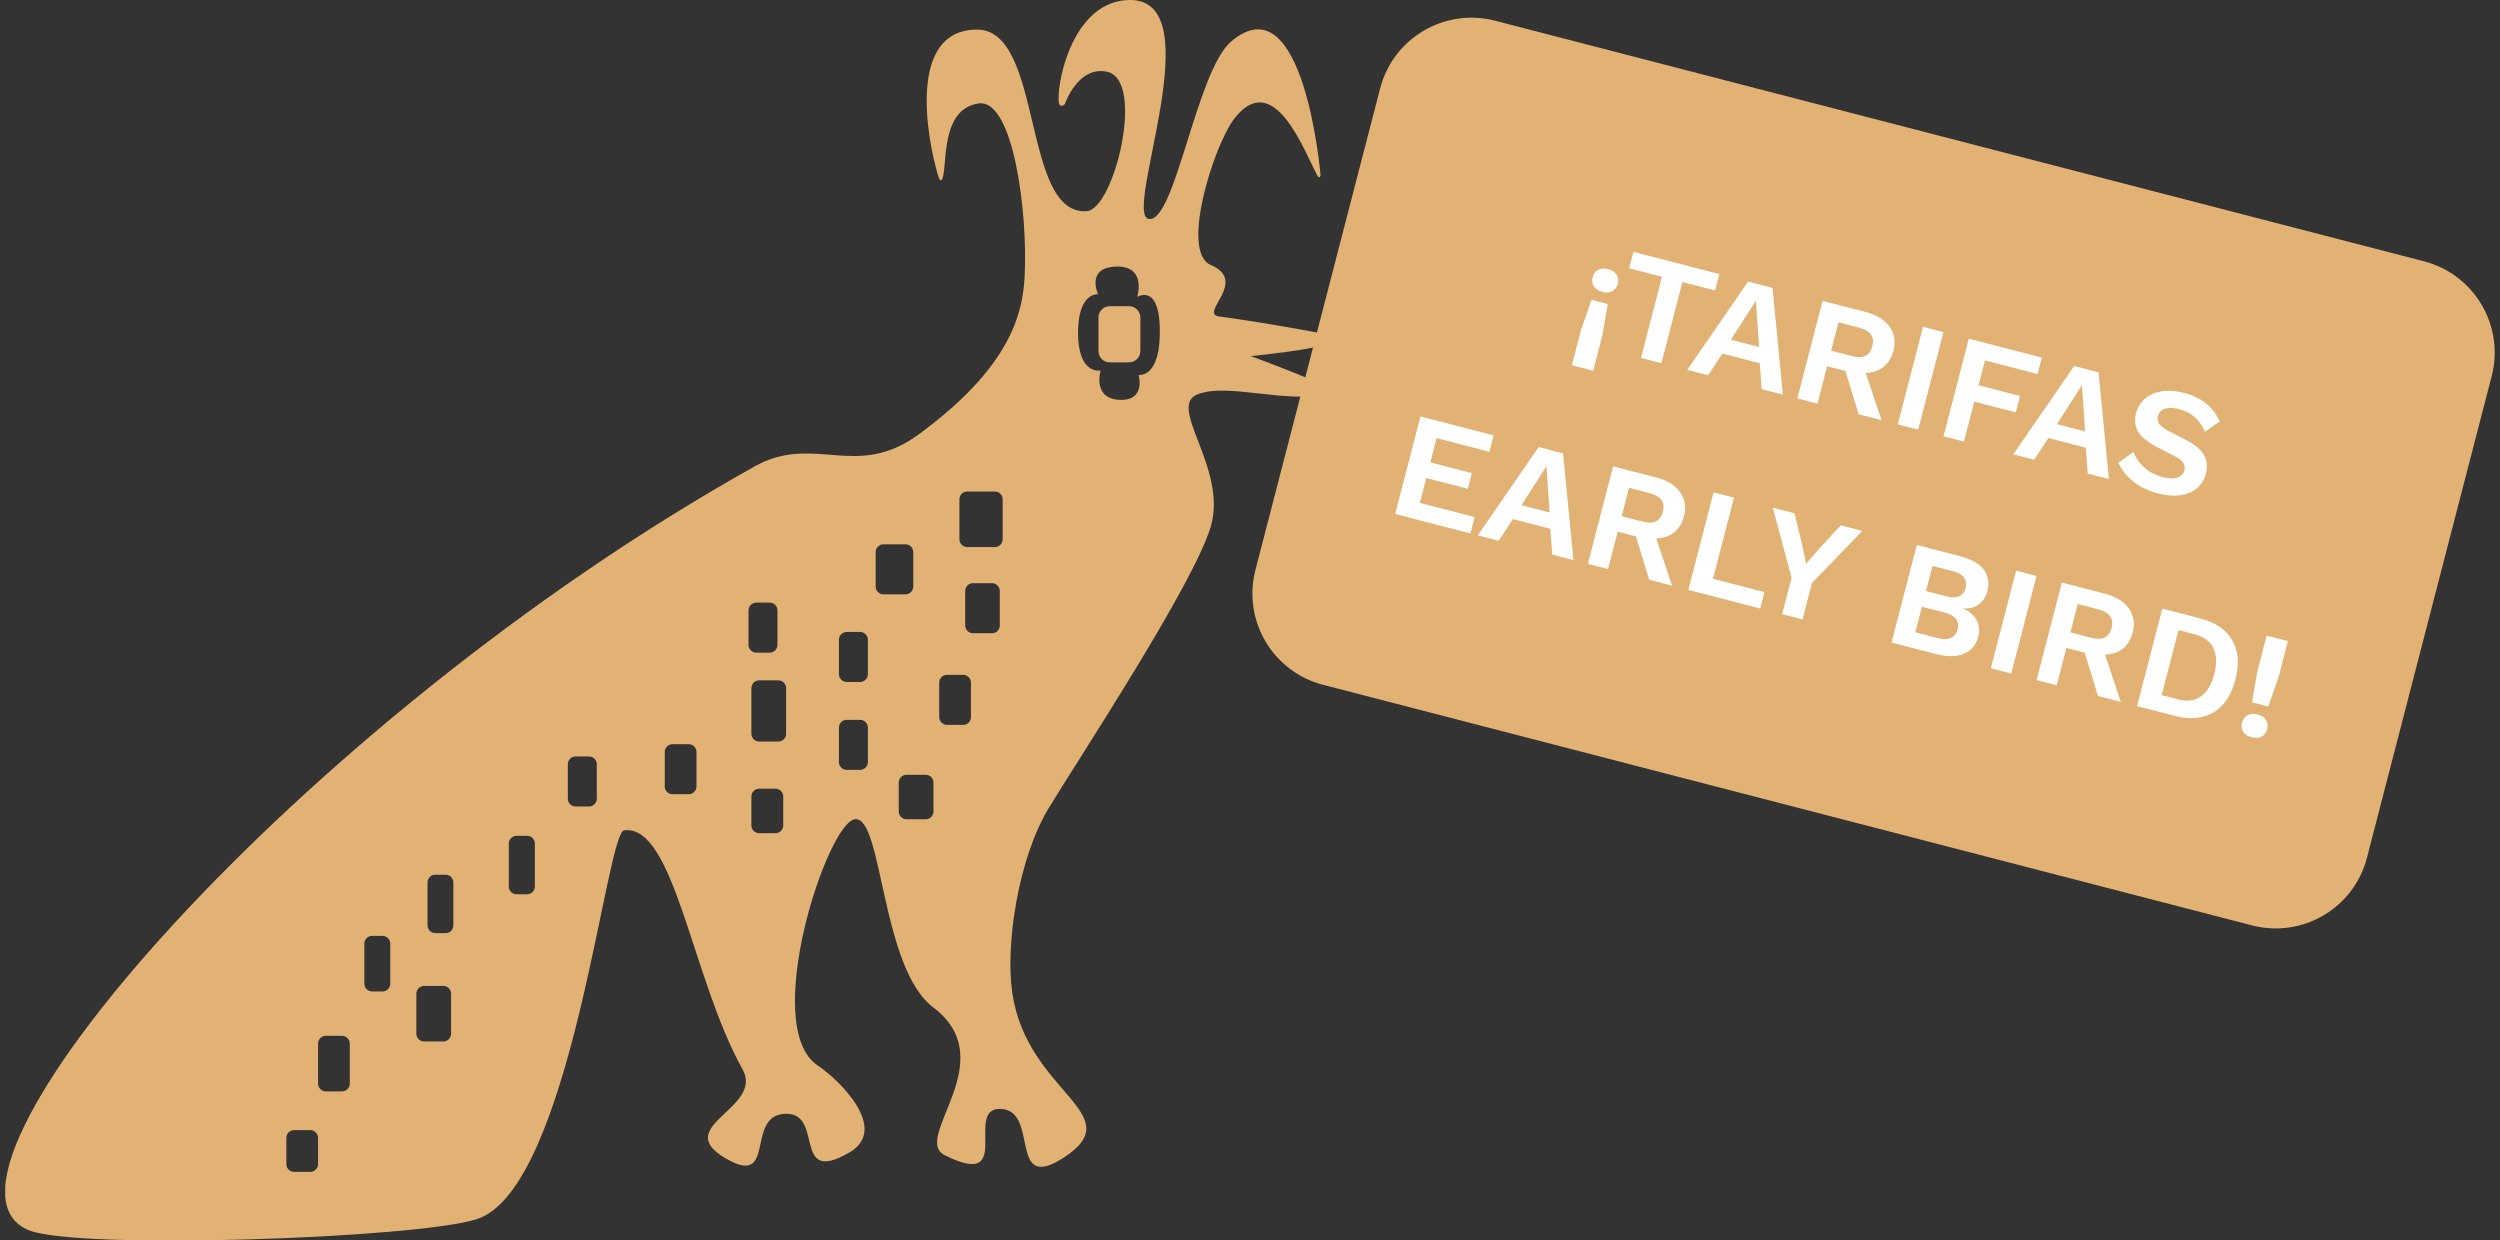 <svg width="262" height="130" viewBox="0 0 262 130" fill="none" xmlns="http://www.w3.org/2000/svg">
<rect x="0" y="0" width="262" height="130" fill="#333333" stroke="none"/>
<g clip-path="url(#clip0_6374_12013)">
<path d="M115.12 36.794V33.272C115.12 32.628 115.645 32.089 116.289 32.089H118.326C118.97 32.089 119.509 32.615 119.509 33.272V36.794C119.509 37.438 118.983 37.976 118.326 37.976H116.289C115.645 37.976 115.12 37.451 115.12 36.794ZM30.008 121.997C30.008 122.444 30.376 122.812 30.81 122.812H32.518C32.965 122.812 33.333 122.444 33.333 121.997V119.251C33.333 118.804 32.965 118.436 32.518 118.436H30.81C30.363 118.436 30.008 118.804 30.008 119.251V121.997ZM33.333 113.561C33.333 114.008 33.7 114.376 34.147 114.376H35.856C36.302 114.376 36.657 114.008 36.657 113.561V109.369C36.657 108.922 36.289 108.554 35.856 108.554H34.147C33.7 108.554 33.333 108.922 33.333 109.369V113.561ZM38.181 103.088C38.181 103.535 38.549 103.903 38.983 103.903H40.087C40.534 103.903 40.902 103.535 40.902 103.088V98.896C40.902 98.449 40.534 98.081 40.087 98.081H38.983C38.536 98.081 38.181 98.449 38.181 98.896V103.088ZM43.635 108.331C43.635 108.778 44.003 109.146 44.45 109.146H46.46C46.907 109.146 47.275 108.778 47.275 108.331V104.139C47.275 103.692 46.907 103.324 46.46 103.324H44.45C44.003 103.324 43.635 103.692 43.635 104.139V108.331ZM44.804 96.978C44.804 97.424 45.172 97.792 45.606 97.792H46.71C47.157 97.792 47.511 97.424 47.511 96.978V92.484C47.511 92.037 47.143 91.669 46.71 91.669H45.606C45.159 91.669 44.804 92.037 44.804 92.484V96.978ZM53.319 92.904C53.319 93.351 53.687 93.719 54.134 93.719H55.238C55.685 93.719 56.053 93.351 56.053 92.904V88.41C56.053 87.963 55.685 87.595 55.238 87.595H54.134C53.687 87.595 53.319 87.963 53.319 88.41V92.904ZM59.509 83.706C59.509 84.152 59.877 84.52 60.323 84.52H61.73C62.176 84.52 62.544 84.152 62.544 83.706V80.092C62.544 79.645 62.176 79.277 61.73 79.277H60.323C59.877 79.277 59.509 79.645 59.509 80.092V83.706ZM69.666 82.418C69.666 82.865 70.034 83.233 70.481 83.233H72.189C72.636 83.233 72.991 82.865 72.991 82.418V78.804C72.991 78.357 72.623 77.989 72.189 77.989H70.481C70.034 77.989 69.666 78.357 69.666 78.804V82.418ZM78.444 67.582C78.444 68.029 78.812 68.397 79.259 68.397H80.665C81.112 68.397 81.48 68.029 81.48 67.582V63.968C81.48 63.522 81.112 63.154 80.665 63.154H79.259C78.812 63.154 78.444 63.522 78.444 63.968V67.582ZM81.572 71.301H79.561C79.115 71.301 78.746 71.669 78.746 72.115V76.899C78.746 77.346 79.115 77.713 79.561 77.713H81.572C82.019 77.713 82.386 77.346 82.386 76.899V72.115C82.386 71.669 82.019 71.301 81.572 71.301ZM82.084 83.469C82.084 83.022 81.716 82.654 81.269 82.654H79.561C79.115 82.654 78.746 83.022 78.746 83.469V86.504C78.746 86.951 79.115 87.319 79.561 87.319H81.269C81.716 87.319 82.084 86.951 82.084 86.504V83.469ZM87.919 79.868C87.919 80.315 88.287 80.683 88.733 80.683H90.139C90.586 80.683 90.954 80.315 90.954 79.868V76.255C90.954 75.808 90.586 75.44 90.139 75.44H88.733C88.287 75.44 87.919 75.808 87.919 76.255V79.868ZM87.919 70.657C87.919 71.104 88.287 71.472 88.733 71.472H90.139C90.586 71.472 90.954 71.104 90.954 70.657V67.043C90.954 66.597 90.586 66.229 90.139 66.229H88.733C88.287 66.229 87.919 66.597 87.919 67.043V70.657ZM91.769 61.472C91.769 61.918 92.137 62.286 92.584 62.286H94.896C95.343 62.286 95.711 61.918 95.711 61.472V57.858C95.711 57.411 95.343 57.043 94.896 57.043H92.584C92.137 57.043 91.769 57.411 91.769 57.858V61.472ZM95.001 81.196C94.555 81.196 94.187 81.564 94.187 82.01V85.046C94.187 85.493 94.555 85.861 95.001 85.861H97.012C97.459 85.861 97.827 85.493 97.827 85.046V82.01C97.827 81.564 97.459 81.196 97.012 81.196H95.001ZM98.431 75.151C98.431 75.598 98.799 75.966 99.246 75.966H100.954C101.401 75.966 101.756 75.598 101.756 75.151V71.537C101.756 71.091 101.388 70.723 100.954 70.723H99.246C98.799 70.723 98.431 71.091 98.431 71.537V75.151ZM100.547 56.518C100.547 56.964 100.915 57.332 101.348 57.332H104.266C104.712 57.332 105.08 56.964 105.08 56.518V52.326C105.08 51.879 104.712 51.511 104.266 51.511H101.348C100.902 51.511 100.547 51.879 100.547 52.326V56.518ZM104.778 61.932C104.778 61.485 104.41 61.117 103.976 61.117H101.966C101.519 61.117 101.151 61.485 101.151 61.932V65.545C101.151 65.992 101.519 66.36 101.966 66.36H103.976C104.423 66.36 104.778 65.992 104.778 65.545V61.932ZM112.978 34.77C112.938 39.33 115.343 38.83 115.343 38.83C115.343 38.83 114.423 41.866 117.459 41.905C120.1 41.945 119.325 39.29 119.325 39.29C119.325 39.29 121.703 39.711 121.545 34.271C121.414 29.711 119.18 31.117 119.18 31.117C119.18 31.117 120.231 27.819 116.933 27.937C113.766 28.055 115.08 30.841 115.08 30.841C115.08 30.841 113.017 30.578 112.978 34.77ZM79.049 48.896C85.343 45.374 89.653 50.355 96.25 45.545C105.921 38.476 107.183 32.825 107.38 29.001C107.735 22.299 106.197 10.342 102.57 10.841C98.878 11.353 99.22 16.281 98.865 18.344C98.746 19.014 98.523 19.146 98.287 18.318C97.183 14.586 95.015 3.101 102.4 3.101C109.377 3.101 107.051 22.602 113.885 22.129C116.775 21.932 120.047 8.436 116.053 7.529C112.965 6.833 111.598 10.907 111.598 10.907C111.598 10.907 110.954 11.55 110.941 10.42C110.862 8.042 112.649 0.039 118.405 -0C127.078 -0.066 117.63 22.483 120.389 22.943C123.149 23.416 125.369 7.477 129.009 4.363C136.644 -2.181 138.392 18.331 138.392 18.331C138.392 18.331 138.326 18.883 138.037 18.357C136.697 15.874 133.464 6.991 129.298 12.51C127.235 15.243 123.648 26.373 126.881 27.766C130.902 29.487 125.58 32.878 127.774 33.167C131.099 33.6 135.79 34.428 138.26 34.888C144.528 36.045 131.086 37.319 131.086 37.319C131.086 37.319 141.217 41.025 139.785 41.288C134.279 42.313 128.944 40.118 125.593 41.288C122.111 42.497 128.773 49.093 126.854 55.296C124.936 61.498 113.044 79.514 109.903 84.691C106.762 89.868 105.33 98.922 106.092 104.073C107.63 114.599 118.615 116.715 111.427 121.353C105.619 125.085 108.957 116.439 104.923 116.215C100.888 115.979 106.499 124.823 99.009 121.064C95.475 119.29 105.185 111.143 97.8 105.572C92.321 101.432 92.518 85.624 89.627 85.847C86.736 86.071 79.627 107.595 85.685 111.656C88.011 113.206 93.214 118.331 89.022 120.775C82.899 124.349 86.473 116.518 82.255 116.728C78.05 116.925 81.467 124.586 76 121.367C70.297 118.003 80.113 116.163 77.814 112.05C72.505 102.549 70.665 86.334 65.409 87.017C63.477 87.28 59.864 124.573 49.969 127.766C43.648 129.803 8.155 130.999 3.044 128.936C-10.242 123.574 31.138 75.69 79.036 48.909" fill="#E1B274"/>
<path d="M254.037 27.386L156.684 2.172C151.401 0.804 146.009 3.977 144.64 9.261L131.571 59.724C130.202 65.008 133.376 70.4 138.659 71.768L236.012 96.982C241.296 98.35 246.688 95.176 248.056 89.893L261.126 39.429C262.494 34.146 259.32 28.754 254.037 27.386Z" fill="#E1B274"/>
<path d="M228.874 41.172C229.803 41.413 230.577 41.784 231.197 42.286C231.816 42.788 232.292 43.418 232.624 44.176L231.075 45.246C230.79 44.599 230.427 44.087 229.986 43.708C229.557 43.321 229.012 43.042 228.351 42.871C227.917 42.759 227.541 42.722 227.223 42.761C226.915 42.802 226.669 42.898 226.487 43.05C226.315 43.203 226.199 43.394 226.141 43.621C226.068 43.9 226.115 44.165 226.281 44.418C226.45 44.66 226.782 44.911 227.276 45.171L229.069 46.098C230.022 46.588 230.657 47.115 230.973 47.682C231.302 48.241 231.374 48.877 231.189 49.59C231.016 50.261 230.69 50.793 230.214 51.188C229.739 51.572 229.154 51.811 228.457 51.907C227.763 51.991 227.008 51.928 226.193 51.717C225.48 51.532 224.846 51.28 224.29 50.959C223.746 50.631 223.281 50.257 222.894 49.838C222.507 49.418 222.209 48.972 222.001 48.499L223.583 47.371C223.734 47.763 223.953 48.134 224.237 48.483C224.521 48.832 224.865 49.142 225.269 49.411C225.686 49.674 226.142 49.869 226.638 49.997C227.061 50.107 227.429 50.153 227.743 50.135C228.069 50.109 228.327 50.027 228.517 49.889C228.72 49.743 228.855 49.541 228.922 49.283C228.991 49.015 228.957 48.763 228.819 48.529C228.695 48.288 228.403 48.053 227.945 47.824L225.989 46.821C225.428 46.522 224.96 46.202 224.585 45.862C224.223 45.515 223.975 45.132 223.842 44.712C223.721 44.284 223.726 43.817 223.857 43.311C224.015 42.701 224.322 42.197 224.778 41.797C225.234 41.398 225.808 41.138 226.5 41.02C227.205 40.894 227.996 40.945 228.874 41.172Z" fill="white"/>
<path d="M221.012 50.21L218.798 49.636L218.591 46.922L214.673 45.907L213.175 48.18L210.991 47.614L217.372 38.358L219.927 39.02L221.012 50.21ZM215.562 44.451L218.521 45.218L218.189 40.372L215.562 44.451Z" fill="white"/>
<path d="M213.536 39.2L208.022 37.771L207.348 40.373L211.7 41.501L211.255 43.22L206.903 42.093L205.819 46.275L203.682 45.721L206.33 35.498L213.981 37.48L213.536 39.2Z" fill="white"/>
<path d="M203.672 34.81L201.025 45.033L198.887 44.48L201.535 34.257L203.672 34.81Z" fill="white"/>
<path d="M195.514 32.698C196.671 32.997 197.507 33.511 198.024 34.24C198.54 34.969 198.677 35.803 198.433 36.743C198.174 37.744 197.644 38.428 196.844 38.794C196.047 39.149 195.075 39.179 193.929 38.882L193.68 38.95L191.481 38.38L190.466 42.299L188.359 41.753L191.007 31.53L195.514 32.698ZM194.055 37.311C194.654 37.466 195.129 37.462 195.479 37.3C195.843 37.13 196.09 36.791 196.221 36.285C196.352 35.779 196.299 35.369 196.061 35.054C195.836 34.731 195.424 34.492 194.825 34.337L192.672 33.78L191.902 36.754L194.055 37.311ZM195.193 38.085L197.188 44.039L194.787 43.418L193.205 38.231L195.193 38.085Z" fill="white"/>
<path d="M186.843 41.36L184.628 40.786L184.422 38.072L180.503 37.057L179.006 39.33L176.822 38.765L183.202 29.509L185.758 30.171L186.843 41.36ZM181.393 35.602L184.351 36.368L184.019 31.522L181.393 35.602Z" fill="white"/>
<path d="M180.185 28.727L179.74 30.447L176.317 29.56L174.114 38.064L171.977 37.51L174.179 29.007L170.741 28.116L171.186 26.397L180.185 28.727Z" fill="white"/>
<path d="M164.736 38.279L165.698 34.562L166.792 31.424L168.496 31.865L167.929 35.14L166.966 38.857L164.736 38.279ZM167.917 30.591C167.514 30.487 167.222 30.296 167.041 30.017C166.859 29.739 166.816 29.419 166.909 29.058C167.005 28.686 167.199 28.427 167.49 28.282C167.784 28.127 168.132 28.102 168.535 28.206C168.937 28.31 169.229 28.502 169.411 28.78C169.595 29.048 169.639 29.368 169.542 29.74C169.449 30.101 169.255 30.359 168.961 30.515C168.668 30.67 168.32 30.696 167.917 30.591Z" fill="white"/>
<path d="M239.773 67.188L238.81 70.905L237.716 74.043L236.013 73.602L236.58 70.327L237.542 66.61L239.773 67.188ZM236.592 74.876C236.994 74.98 237.286 75.171 237.468 75.45C237.649 75.728 237.693 76.048 237.599 76.409C237.503 76.781 237.308 77.045 237.014 77.2C236.724 77.345 236.377 77.365 235.974 77.261C235.571 77.157 235.278 76.971 235.094 76.703C234.913 76.424 234.87 76.099 234.966 75.727C235.06 75.366 235.253 75.108 235.547 74.952C235.841 74.797 236.189 74.771 236.592 74.876Z" fill="white"/>
<path d="M230.561 64.802C232.161 65.216 233.285 65.981 233.933 67.097C234.584 68.202 234.696 69.575 234.271 71.217C233.848 72.848 233.083 73.994 231.976 74.655C230.868 75.316 229.514 75.439 227.913 75.025L223.964 74.001L226.611 63.779L230.561 64.802ZM228.246 73.293C229.217 73.544 230.02 73.443 230.655 72.991C231.303 72.531 231.77 71.748 232.056 70.643C232.342 69.538 232.312 68.633 231.966 67.926C231.633 67.212 230.982 66.729 230.011 66.477L228.307 66.036L226.542 72.851L228.246 73.293Z" fill="white"/>
<path d="M220.591 62.22C221.747 62.519 222.584 63.033 223.1 63.762C223.616 64.491 223.753 65.325 223.51 66.265C223.25 67.266 222.721 67.95 221.921 68.316C221.123 68.671 220.152 68.701 219.005 68.404L218.757 68.471L216.557 67.902L215.542 71.82L213.436 71.275L216.083 61.052L220.591 62.22ZM219.131 66.833C219.73 66.988 220.205 66.984 220.556 66.822C220.919 66.651 221.167 66.313 221.298 65.808C221.429 65.302 221.375 64.891 221.137 64.576C220.912 64.253 220.5 64.014 219.901 63.859L217.748 63.302L216.978 66.275L219.131 66.833ZM220.27 67.607L222.264 73.561L219.864 72.94L218.281 67.753L220.27 67.607Z" fill="white"/>
<path d="M213.426 60.364L210.778 70.587L208.641 70.033L211.288 59.81L213.426 60.364Z" fill="white"/>
<path d="M198.234 67.338L200.882 57.115L205.358 58.275C206.597 58.596 207.448 59.075 207.911 59.713C208.374 60.35 208.49 61.113 208.26 62.001C208.119 62.548 207.828 62.991 207.388 63.329C206.948 63.667 206.393 63.809 205.723 63.757L205.719 63.773C206.405 64.061 206.883 64.471 207.152 65.003C207.422 65.536 207.479 66.102 207.324 66.701C207.097 67.578 206.599 68.182 205.831 68.512C205.072 68.844 204.084 68.853 202.865 68.537L198.234 67.338ZM200.727 66.265L203.097 66.878C203.675 67.028 204.134 67.02 204.475 66.855C204.815 66.69 205.04 66.395 205.15 65.972C205.262 65.538 205.208 65.172 204.988 64.873C204.768 64.573 204.369 64.349 203.791 64.199L201.421 63.585L200.727 66.265ZM201.846 61.943L203.968 62.493C205.094 62.784 205.77 62.491 205.997 61.614C206.225 60.736 205.776 60.151 204.65 59.86L202.528 59.31L201.846 61.943Z" fill="white"/>
<path d="M195.175 55.637L189.894 61.096L188.903 64.921L186.766 64.368L187.756 60.542L185.789 53.206L188.066 53.796L188.913 57.288L189.275 59.084L190.478 57.693L192.914 55.052L195.175 55.637Z" fill="white"/>
<path d="M179.52 60.656L184.91 62.052L184.465 63.772L176.937 61.822L179.584 51.599L181.722 52.153L179.52 60.656Z" fill="white"/>
<path d="M173.564 50.04C174.721 50.34 175.557 50.854 176.074 51.583C176.59 52.311 176.727 53.145 176.483 54.085C176.224 55.087 175.694 55.77 174.894 56.136C174.097 56.492 173.125 56.521 171.979 56.224L171.73 56.292L169.531 55.722L168.516 59.641L166.409 59.096L169.057 48.873L173.564 50.04ZM172.105 54.654C172.704 54.809 173.179 54.805 173.529 54.642C173.893 54.472 174.14 54.134 174.271 53.628C174.402 53.122 174.349 52.712 174.111 52.397C173.886 52.074 173.474 51.835 172.875 51.68L170.722 51.122L169.952 54.096L172.105 54.654ZM173.243 55.428L175.238 61.382L172.837 60.76L171.255 55.574L173.243 55.428Z" fill="white"/>
<path d="M164.893 58.703L162.678 58.129L162.472 55.415L158.553 54.4L157.055 56.673L154.871 56.108L161.252 46.852L163.808 47.513L164.893 58.703ZM159.442 52.944L162.401 53.711L162.069 48.865L159.442 52.944Z" fill="white"/>
<path d="M146.216 53.866L148.864 43.643L156.531 45.629L156.085 47.348L150.556 45.916L149.898 48.456L154.25 49.583L153.825 51.225L149.473 50.098L148.799 52.7L154.545 54.188L154.1 55.908L146.216 53.866Z" fill="white"/>
</g>
<defs>
<clipPath id="clip0_6374_12013">
<rect width="260.907" height="130" fill="white" transform="translate(0.547)"/>
</clipPath>
</defs>
</svg>
